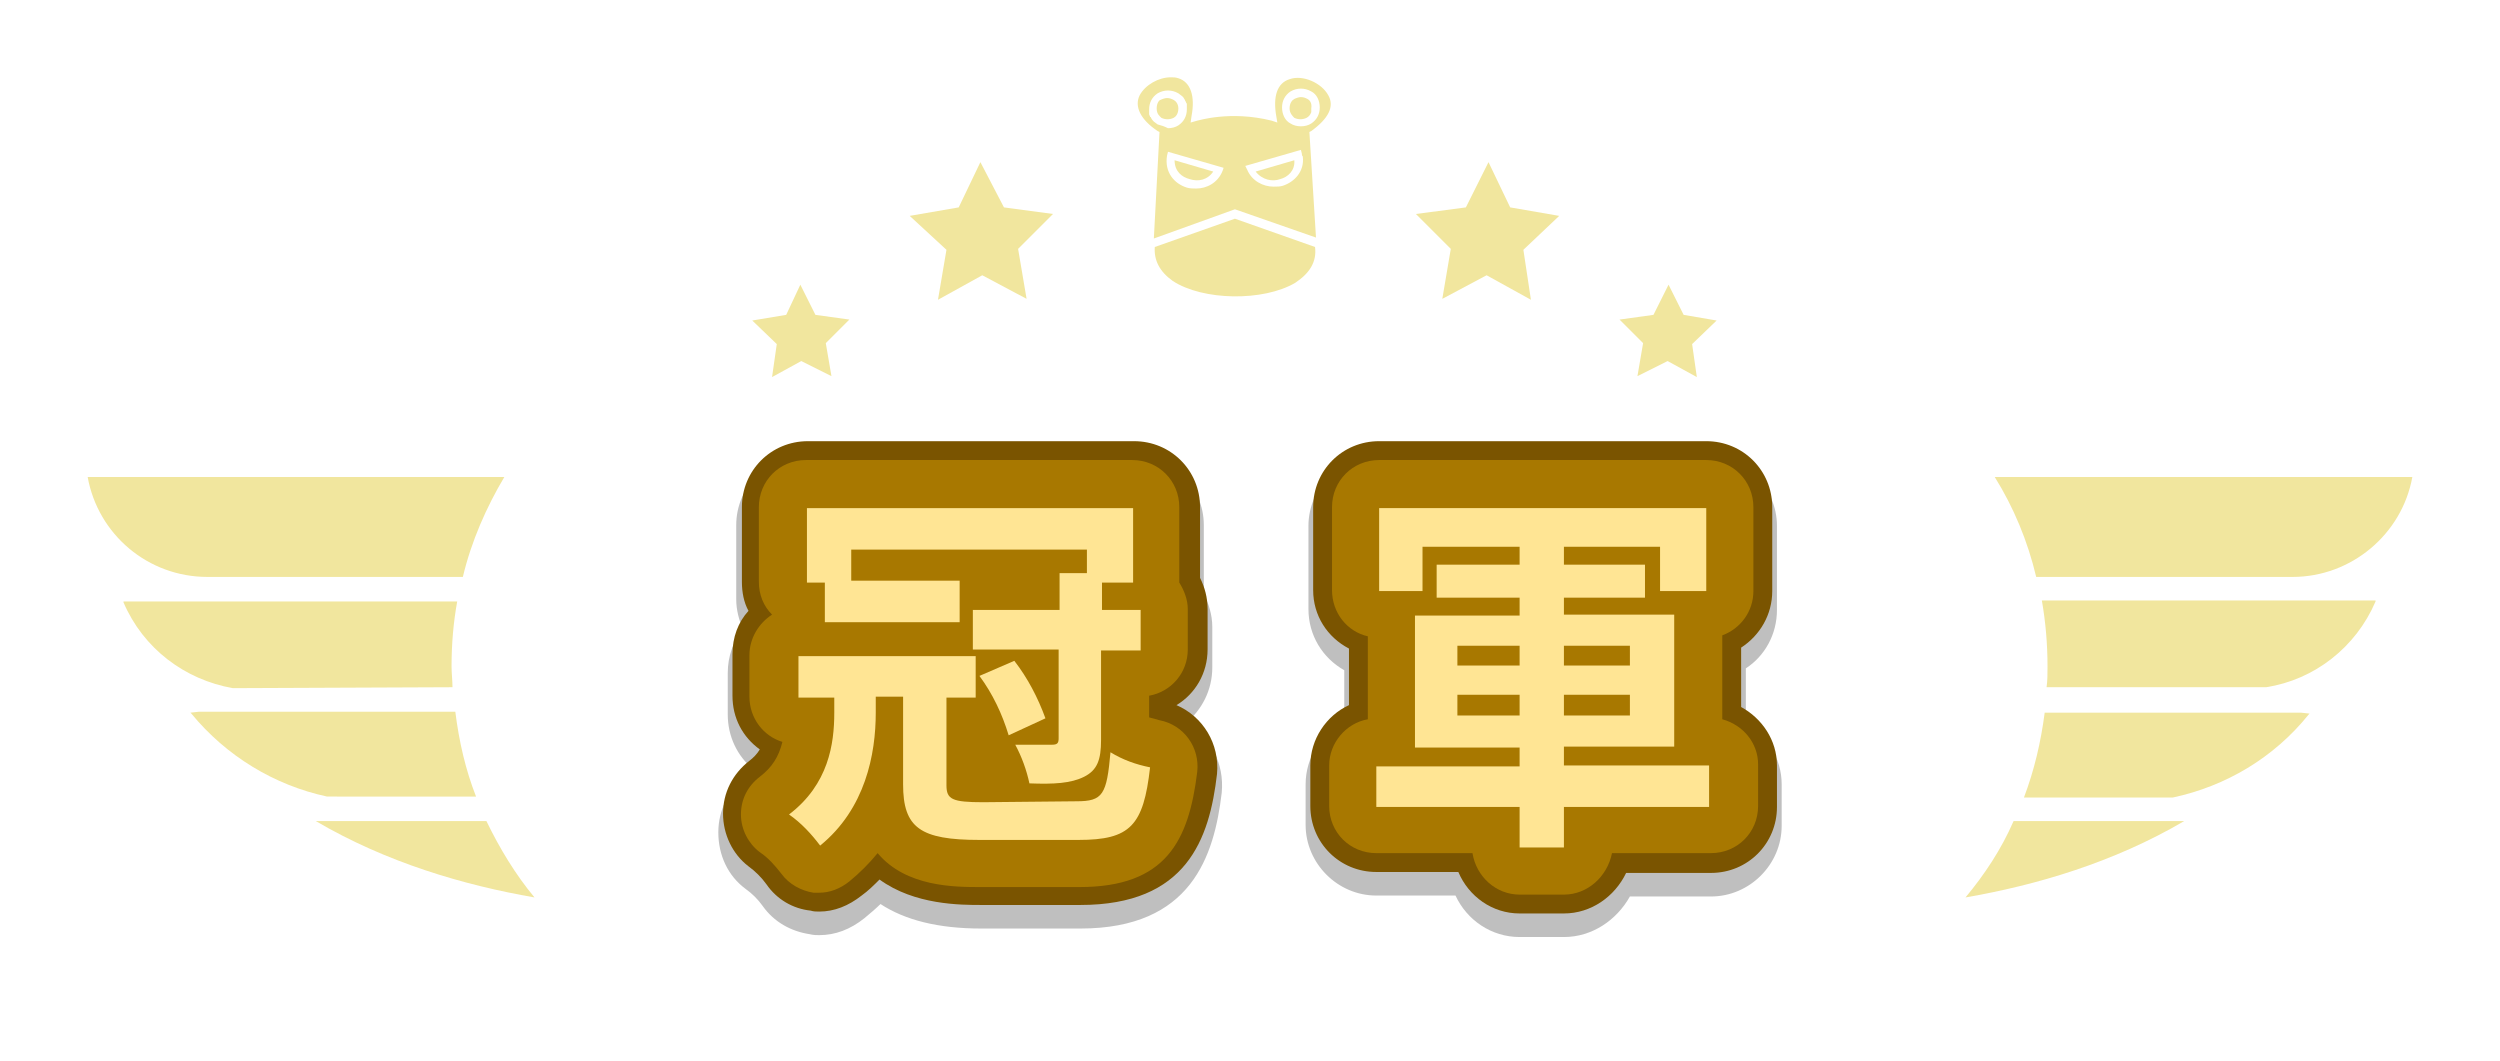 <?xml version="1.0" encoding="utf-8"?>
<!-- Generator: Adobe Illustrator 26.5.3, SVG Export Plug-In . SVG Version: 6.00 Build 0)  -->
<svg version="1.1" id="圖層_1" xmlns="http://www.w3.org/2000/svg" xmlns:xlink="http://www.w3.org/1999/xlink" x="0px" y="0px"
	 viewBox="0 0 265.2 112.5" style="enable-background:new 0 0 265.2 112.5;" xml:space="preserve">
<style type="text/css">
	.st0{fill:#F1E69E;}
	.st1{opacity:0.25;}
	.st2{fill:#7A5400;}
	.st3{fill:#A87800;}
	.st4{fill:#FFE594;}
</style>
<g>
	<g>
		<g>
			<path class="st0" d="M33.5,87.1c7.5,4.4,15.7,6.8,23.2,8.1c-2-2.4-3.7-5.2-5.1-8.1H33.5z"/>
			<path class="st0" d="M48,72.9c0-0.7-0.1-1.5-0.1-2.2c0-2.4,0.2-4.7,0.6-6.9H13.1v0.1c2.1,4.9,6.5,8.2,11.6,9.1L48,72.9L48,72.9z"
				/>
			<path class="st0" d="M49.1,61.2c0.9-3.8,2.5-7.4,4.4-10.6H9.3c1.1,6.1,6.4,10.6,12.7,10.6H49.1z"/>
			<path class="st0" d="M50.5,84.5c-1.1-2.8-1.8-5.8-2.2-9H21.1l-0.9,0.1l0.1,0.1c3.7,4.5,8.8,7.6,14.4,8.8
				C34.7,84.5,50.5,84.5,50.5,84.5z"/>
		</g>
		<g>
			<path class="st0" d="M211.6,50.6c2,3.2,3.5,6.8,4.4,10.6h27.2c6.2,0,11.6-4.5,12.7-10.6H211.6z"/>
			<path class="st0" d="M217.2,70.7c0,0.8,0,1.5-0.1,2.2h23.3c5.1-0.8,9.5-4.2,11.6-9.1v-0.1h-35.4C217,66,217.2,68.3,217.2,70.7z"
				/>
			<path class="st0" d="M208.5,95.2c7.5-1.3,15.7-3.7,23.2-8.1h-18.1C212.3,90.1,210.5,92.8,208.5,95.2z"/>
			<path class="st0" d="M216.9,75.6c-0.4,3.1-1.1,6.1-2.2,9h15.8c5.6-1.2,10.7-4.2,14.4-8.8l0.1-0.1l-0.9-0.1
				C244.1,75.6,216.9,75.6,216.9,75.6z"/>
		</g>
	</g>
	<g>
		<g>
			<g class="st1">
				<path d="M86.9,99.2c-0.3,0-0.6,0-1-0.1c-2-0.3-3.8-1.3-5-3c-0.5-0.7-1.1-1.3-1.8-1.8c-1.9-1.4-2.9-3.6-2.9-6s1.1-4.5,3-6
					c0.3-0.2,0.5-0.4,0.7-0.7c-1.7-1.4-2.7-3.5-2.7-5.8v-4.4c0-1.8,0.6-3.4,1.6-4.7c-0.4-0.9-0.7-2-0.7-3.1v-7.9
					c0-4.1,3.4-7.5,7.5-7.5h34.6c4.1,0,7.5,3.4,7.5,7.5V63c0.5,1,0.9,2.2,0.9,3.5v4.3c0,2.4-1.1,4.5-2.8,5.9
					c2.6,1.4,4.1,4.3,3.8,7.4c-0.8,6.7-3.2,14.4-15,14.4h-10.5c-4.6,0-8.1-0.9-10.7-2.6c-0.5,0.5-1.1,1-1.7,1.5
					C90.2,98.6,88.6,99.2,86.9,99.2z"/>
			</g>
			<g>
				<path class="st2" d="M114.2,85c2.8,0,3.2-0.7,3.6-5.2c1.3,0.8,2.7,1.3,4.2,1.6c-0.7,6.2-2.1,7.7-7.6,7.7h-10.5
					c-6.3,0-8.1-1.3-8.1-5.9v-9.3h-2.9v1.7c0,4.4-1.1,10.2-5.9,14.1c-0.9-1.2-2-2.4-3.3-3.3c4.2-3.2,4.8-7.5,4.8-10.8V74h-3.8v-4.4
					h18.8V74h-3.1v9.3c0,1.5,0.6,1.8,3.9,1.8L114.2,85z M87.5,61.8h-1.9v-7.9h34.6v7.9h-3.3v2.9h4.1V69h-4.2v9.5
					c0,2.1-0.4,3.2-1.8,3.9c-1.4,0.7-3.2,0.8-5.8,0.7c-0.3-1.4-0.8-2.8-1.5-4.1c1.7,0,3.3,0,3.9,0s0.7-0.2,0.7-0.7v-9.4h-9.1v-4.2
					h9.2v-3.9h2.9v-2.5h-25v3.3h11.5V66H87.5V61.8z M107.6,70.1c1.4,1.8,2.5,3.9,3.3,6.1L107,78c-0.7-2.3-1.7-4.4-3.1-6.3
					L107.6,70.1z"/>
				<path class="st2" d="M86.9,96.7c-0.3,0-0.6,0-0.9-0.1c-1.9-0.2-3.6-1.2-4.7-2.8c-0.5-0.7-1.2-1.4-1.9-1.9
					c-1.7-1.3-2.7-3.4-2.7-5.6c0-2.2,1-4.2,2.8-5.6c0.4-0.3,0.8-0.7,1.1-1.2c-1.8-1.3-2.9-3.3-2.9-5.7v-4.4c0-1.8,0.6-3.4,1.7-4.6
					c-0.5-0.9-0.7-2-0.7-3.1v-7.9c0-3.9,3.1-7,7-7h34.6c3.9,0,7,3.1,7,7v7.5c0.5,1,0.8,2.1,0.8,3.3v4.3c0,2.5-1.3,4.7-3.3,5.9
					c2.8,1.2,4.6,4.1,4.3,7.3C128.3,89,125.9,96,114.6,96h-10.5c-2.2,0-7.1,0-10.8-2.7c-0.6,0.6-1.2,1.2-1.9,1.7
					C90,96.1,88.5,96.7,86.9,96.7z"/>
			</g>
			<g>
				<path class="st3" d="M86.9,94.7c-0.2,0-0.4,0-0.6,0c-1.3-0.2-2.6-0.9-3.4-2c-0.7-0.9-1.4-1.7-2.3-2.3c-1.2-0.9-2-2.4-2-4
					s0.7-3,2-4s2-2.1,2.4-3.7c-2-0.6-3.5-2.5-3.5-4.8v-4.4c0-1.8,1-3.4,2.4-4.3c-0.9-0.9-1.4-2.1-1.4-3.5v-7.9c0-2.8,2.2-5,5-5h34.6
					c2.8,0,5,2.2,5,5v7.9v0.1c0.5,0.8,0.9,1.8,0.9,2.8v4.3c0,2.5-1.8,4.5-4.1,4.9v2.3c0.4,0.1,0.7,0.2,1.1,0.3
					c2.6,0.5,4.3,2.9,4,5.5c-0.9,7.3-3.3,12.2-12.5,12.2H104c-2.7,0-7.9,0-10.9-3.6c-0.9,1.1-1.9,2.1-3,3
					C89.1,94.3,88,94.7,86.9,94.7z"/>
			</g>
			<path class="st4" d="M114.2,85c2.8,0,3.2-0.7,3.6-5.2c1.3,0.8,2.7,1.3,4.2,1.6c-0.7,6.2-2.1,7.7-7.6,7.7h-10.5
				c-6.3,0-8.1-1.3-8.1-5.9v-9.3h-2.9v1.7c0,4.4-1.1,10.2-5.9,14.1c-0.9-1.2-2-2.4-3.3-3.3c4.2-3.2,4.8-7.5,4.8-10.8V74h-3.8v-4.4
				h18.8V74h-3.1v9.3c0,1.5,0.6,1.8,3.9,1.8L114.2,85z M87.5,61.8h-1.9v-7.9h34.6v7.9h-3.3v2.9h4.1V69h-4.2v9.5
				c0,2.1-0.4,3.2-1.8,3.9c-1.4,0.7-3.2,0.8-5.8,0.7c-0.3-1.4-0.8-2.8-1.5-4.1c1.7,0,3.3,0,3.9,0s0.7-0.2,0.7-0.7v-9.4h-9.1v-4.2
				h9.2v-3.9h2.9v-2.5h-25v3.3h11.5V66H87.5V61.8z M107.6,70.1c1.4,1.8,2.5,3.9,3.3,6.1L107,78c-0.7-2.3-1.7-4.4-3.1-6.3L107.6,70.1
				z"/>
		</g>
		<g>
			<g class="st1">
				<path d="M165.9,99.4h-4.7c-3,0-5.6-1.8-6.8-4.4H146c-4.1,0-7.5-3.4-7.5-7.5v-4.3c0-2.9,1.7-5.4,4.1-6.7v-5.4
					c-2.3-1.3-3.8-3.7-3.8-6.5v-8.8c0-4.1,3.4-7.5,7.5-7.5H181c4.1,0,7.5,3.4,7.5,7.5v8.9c0,2.6-1.3,4.9-3.3,6.2v5.8
					c2.2,1.3,3.8,3.7,3.8,6.5v4.4c0,4.1-3.4,7.5-7.5,7.5h-8.6C171.5,97.6,168.9,99.4,165.9,99.4z"/>
			</g>
			<g>
				<path class="st2" d="M181.3,85.6h-15.4v4.3h-4.7v-4.3H146v-4.3h15.2v-2h-11.1v-14h11.1v-1.9h-8.8v-3.5h8.8V58h-10.3v4.7h-4.6
					v-8.8H181v8.8h-4.9V58h-10.2v1.9h8.6v3.5h-8.6v1.8h11.7v14h-11.7v2h15.4V85.6z M154.6,70.6h6.6v-2.1h-6.6V70.6z M161.2,75.9
					v-2.2h-6.6v2.2H161.2z M165.9,68.5v2.1h7v-2.1H165.9z M172.9,73.7h-7v2.2h7V73.7z"/>
				<path class="st2" d="M165.9,96.9h-4.7c-2.9,0-5.4-1.8-6.5-4.4H146c-3.9,0-7-3.1-7-7v-4.3c0-2.8,1.7-5.3,4.1-6.4v-6
					c-2.3-1.2-3.8-3.5-3.8-6.2v-8.8c0-3.9,3.1-7,7-7H181c3.9,0,7,3.1,7,7v8.9c0,2.5-1.3,4.7-3.3,6V75c2.2,1.2,3.8,3.5,3.8,6.2v4.4
					c0,3.9-3.1,7-7,7h-9C171.3,95.1,168.8,96.9,165.9,96.9z"/>
			</g>
			<path class="st3" d="M165.9,94.9h-4.7c-2.5,0-4.6-1.9-5-4.4H146c-2.8,0-5-2.2-5-5v-4.3c0-2.4,1.8-4.5,4.1-4.9v-8.8
				c-2.2-0.5-3.8-2.5-3.8-4.9v-8.8c0-2.8,2.2-5,5-5H181c2.8,0,5,2.2,5,5v8.9c0,2.2-1.4,4-3.3,4.7v8.9c2.2,0.6,3.8,2.5,3.8,4.8v4.4
				c0,2.8-2.2,5-5,5H171C170.5,93,168.4,94.9,165.9,94.9z"/>
			<path class="st4" d="M181.3,85.6h-15.4v4.3h-4.7v-4.3H146v-4.3h15.2v-2h-11.1v-14h11.1v-1.9h-8.8v-3.5h8.8V58h-10.3v4.7h-4.6
				v-8.8H181v8.8h-4.9V58h-10.2v1.9h8.6v3.5h-8.6v1.8h11.7v14h-11.7v2h15.4V85.6z M154.6,70.6h6.6v-2.1h-6.6V70.6z M161.2,75.9v-2.2
				h-6.6v2.2H161.2z M165.9,68.5v2.1h7v-2.1H165.9z M172.9,73.7h-7v2.2h7V73.7z"/>
		</g>
	</g>
	<g>
		<g>
			<polygon class="st0" points="157.9,17.2 160.2,22 165.4,22.9 161.6,26.5 162.4,31.8 157.7,29.2 153,31.7 153.9,26.4 150.2,22.7 
				155.5,22 			"/>
			<polygon class="st0" points="177,30.2 178.6,33.4 182.1,34 179.5,36.5 180,40 176.9,38.3 173.7,39.9 174.3,36.4 171.8,33.9 
				175.4,33.4 			"/>
		</g>
		<g>
			<polygon class="st0" points="104,17.2 101.7,22 96.5,22.9 100.4,26.5 99.5,31.8 104.2,29.2 108.9,31.7 108,26.4 111.7,22.7 
				106.5,22 			"/>
			<polygon class="st0" points="84.9,30.2 83.4,33.4 79.8,34 82.4,36.5 81.9,40 85,38.3 88.2,39.9 87.6,36.4 90.1,33.9 86.5,33.4 
							"/>
		</g>
		<g>
			<g>
				<path class="st0" d="M124.4,29.8c3.2,2.1,9.6,2.2,13,0.2c1.5-1,2.3-2.2,2.1-3.8l-8.5-3l-8.5,3C122.4,27.6,123,28.8,124.4,29.8z"
					/>
				<path class="st0" d="M140.9,10.1c-0.7-1.3-2.7-2.2-4.1-1.7c-1.3,0.4-1.8,1.8-1.4,4l0.1,0.6l-0.6-0.2c-4.4-1.1-7.8,0-7.9,0
					l-0.7,0.2l0.1-0.7c0.4-2.1-0.1-3.6-1.4-4c-0.3-0.1-0.5-0.1-0.8-0.1c-1.3,0-2.7,0.8-3.3,1.9c-0.6,1.2,0.1,2.6,1.9,3.8L123,14
					l-0.6,11.3l8.6-3.1l8.6,3L138.9,14l0.2-0.1C140.9,12.6,141.6,11.3,140.9,10.1z M122.8,13.2c-0.1-0.1-0.3-0.2-0.4-0.3
					c0,0,0,0,0,0c-0.1-0.1-0.2-0.2-0.3-0.4c0,0,0-0.1-0.1-0.1c0-0.1-0.1-0.2-0.1-0.3c0-0.1,0-0.2,0-0.2c0-0.1,0-0.2,0-0.3
					c0,0,0,0,0,0c0,0,0,0,0,0c0-0.7,0.3-1.3,0.9-1.7c0.7-0.4,1.5-0.4,2.2,0c0.1,0.1,0.3,0.2,0.4,0.3c0,0,0.1,0.1,0.1,0.1
					c0.1,0.1,0.1,0.2,0.2,0.3c0,0.1,0.1,0.2,0.1,0.2c0,0.1,0.1,0.2,0.1,0.2c0,0.1,0,0.2,0,0.3c0,0.1,0,0.2,0,0.3c0,0,0,0,0,0
					c0,0,0,0,0,0c0,0.7-0.3,1.3-0.9,1.7c-0.3,0.2-0.7,0.3-1.1,0.3C123.5,13.4,123.2,13.3,122.8,13.2z M129.7,18.1
					c-0.5,1.3-1.7,1.9-2.8,1.9c-0.3,0-0.7,0-1-0.1c-1.3-0.4-2.4-1.6-2.1-3.4l0.1-0.4l5.9,1.7L129.7,18.1z M138,15.9l0.1,0.4
					c0,0.1,0,0.2,0.1,0.3c0.2,1.6-0.9,2.7-2.1,3.1c-0.3,0.1-0.6,0.1-1,0.1c-1.1,0-2.3-0.6-2.8-1.8l-0.2-0.4L138,15.9z M139.1,13.1
					c-0.3,0.2-0.7,0.3-1.1,0.3c-0.4,0-0.8-0.1-1.1-0.3c-0.6-0.3-0.9-1-0.9-1.7c0-0.7,0.3-1.3,0.9-1.7c0.7-0.4,1.5-0.4,2.2,0
					c0.6,0.3,0.9,1,0.9,1.7C140,12.1,139.7,12.7,139.1,13.1z"/>
			</g>
			<path class="st0" d="M126.2,19c0.9,0.3,1.9,0.1,2.5-0.8l-4.1-1.2C124.6,18.2,125.4,18.8,126.2,19z"/>
			<path class="st0" d="M135.8,19c0.8-0.2,1.6-0.9,1.5-2l-4.1,1.2C133.9,19.1,135,19.3,135.8,19z"/>
			<path class="st0" d="M122.7,11.5c0,0.6,0.3,0.8,0.5,1c0.4,0.2,0.9,0.2,1.3,0c0.2-0.1,0.5-0.4,0.5-1v0c0-0.5-0.3-0.8-0.5-0.9
				c-0.2-0.1-0.4-0.2-0.7-0.2c-0.2,0-0.5,0.1-0.7,0.2C123,10.6,122.7,10.9,122.7,11.5z"/>
			<path class="st0" d="M138.7,10.5c-0.2-0.1-0.4-0.2-0.7-0.2c-0.2,0-0.5,0.1-0.7,0.2c-0.2,0.1-0.5,0.4-0.5,1v0c0,0.5,0.3,0.8,0.5,1
				c0.4,0.2,0.9,0.2,1.3,0c0.2-0.1,0.4-0.3,0.5-0.6c0-0.1,0-0.2,0-0.4C139.2,10.9,138.9,10.6,138.7,10.5z"/>
		</g>
	</g>
</g>
</svg>
